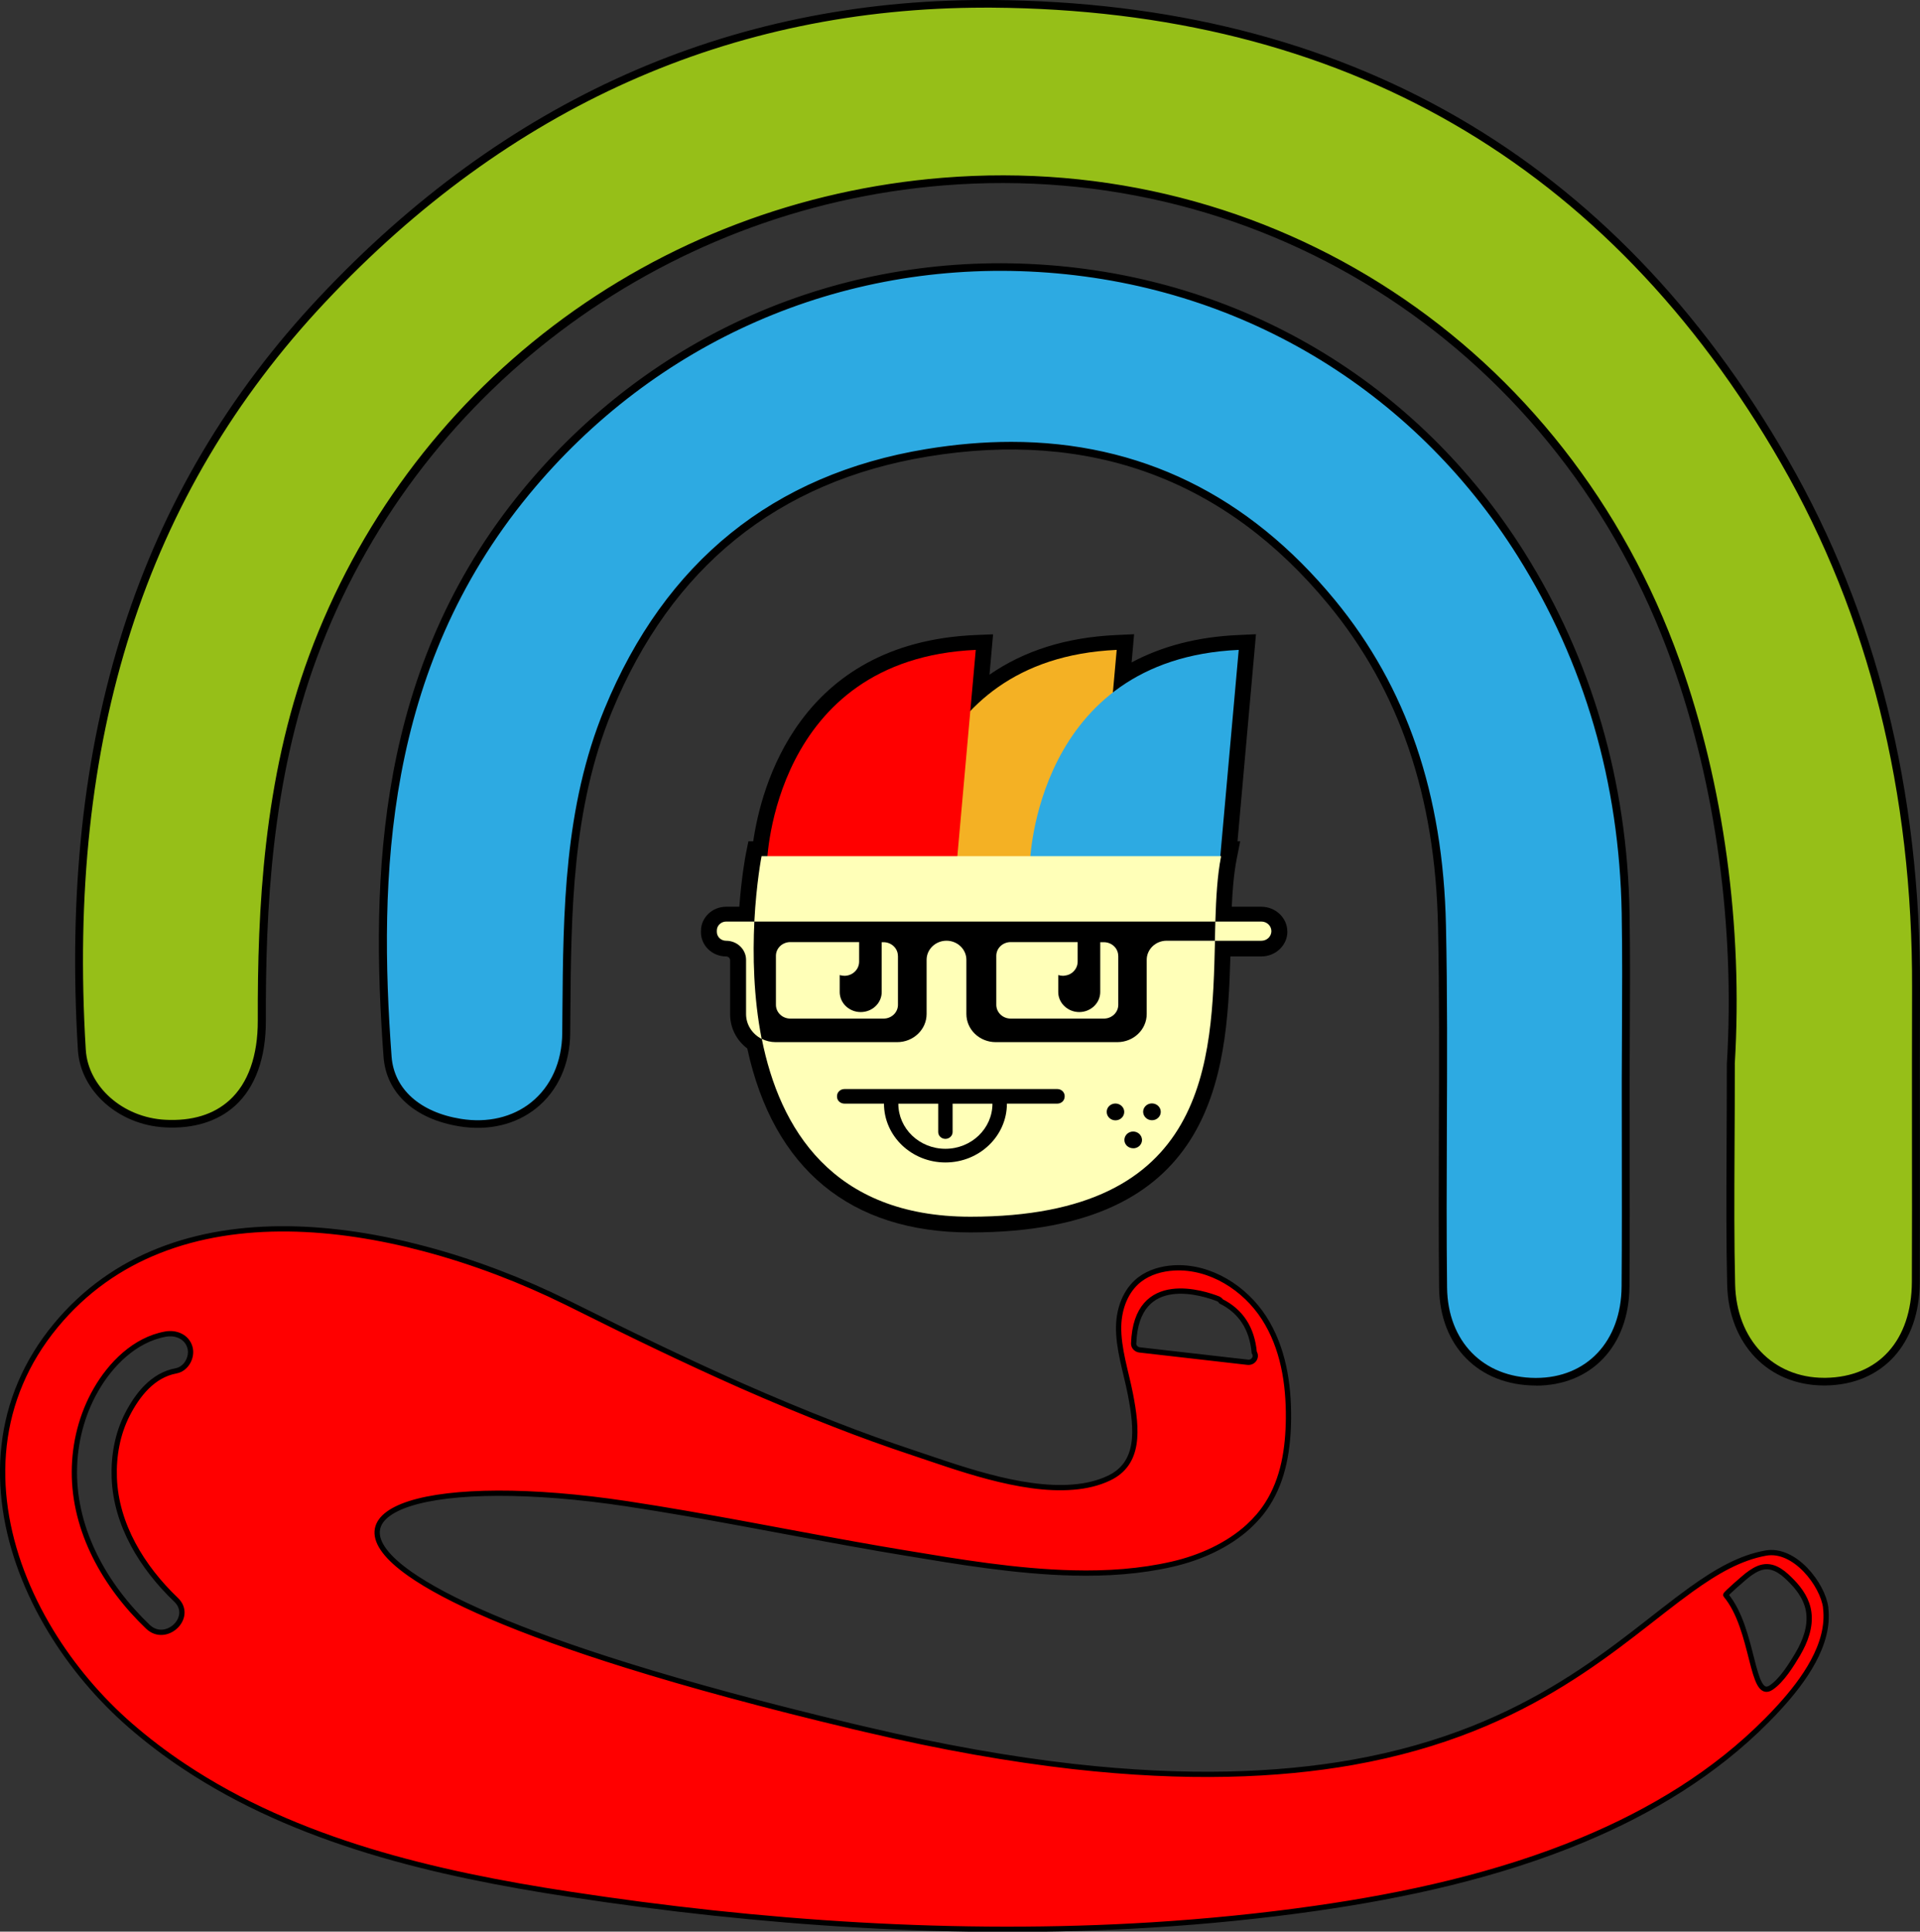 <?xml version="1.0" encoding="UTF-8"?>
<svg id="Instagram-Profile" xmlns="http://www.w3.org/2000/svg" viewBox="0 0 363.92 366.04">
  <rect x="0" y="0" width="363.92" height="366.04" fill="#333333" stroke="none"/>
  <defs>
    <style>
      .cls-1 {
        fill: #96bf18;
      }

      .cls-2 {
        fill: #2daae2;
      }

      .cls-3 {
        fill: #ffffb8;
      }

      .cls-4, .cls-5 {
        fill: red;
      }

      .cls-6 {
        fill: #f4b124;
      }

      .cls-5 {
        stroke: #000;
        stroke-miterlimit: 10;
      }
    </style>
  </defs>
  <path class="cls-5" d="m346.05,304.65c-.54-4.33-5.87-11.35-11.37-10.35-4.85.87-9.33,3.45-14.16,6.92-13.58,9.76-29.81,26.64-64.16,32.74-14.2,2.51-31.49,3.19-52.95.78-11.79-1.34-24.83-3.61-39.32-7.02-.75-.17-1.49-.35-2.23-.52-16.95-4.04-31.17-7.91-42.93-11.58-21.09-6.57-34.29-12.48-41.27-17.4-8.77-6.18-7.68-10.82,0-13.29,7.91-2.53,22.84-2.74,41.21.03.08.01.17.03.24.04,14.31,2.17,28.5,5.05,42.75,7.6,3.2.58,6.4,1.13,9.61,1.66,10.16,1.69,21.15,3.55,31.94,3.8,6.4.16,12.74-.27,18.79-1.66,5.33-1.23,10.52-3.57,14.43-7.13,1.36-1.26,2.57-2.64,3.56-4.19,3.11-4.81,3.98-10.64,4.03-16.3.06-6.6-1.01-13.42-4.62-19.03-3.61-5.63-10.16-9.85-17.04-9.49-2.34.13-4.68.79-6.51,2.18-.03.01-.05.04-.08.06-2.67,2.09-3.86,5.5-3.94,8.78-.09,4.3,1.4,8.65,2.22,12.87,1.33,6.83,1.83,13.17-4.08,15.96-2.05.97-4.35,1.5-6.78,1.69-10.02.84-22.47-3.91-30.41-6.54-4.97-1.65-9.89-3.42-14.76-5.33-5.96-2.31-11.86-4.78-17.72-7.36-10.57-4.68-20.97-9.72-31.24-14.85-.39-.2-.8-.39-1.19-.59-.29-.14-.57-.29-.86-.42-8.03-3.96-17.22-7.55-26.82-10.09-16.89-4.48-35.02-5.66-50.26.38-7.35,2.9-14.04,7.5-19.58,14.2-2.87,3.48-5.07,7.12-6.67,10.89-6.55,15.38-3.03,32.56,5.78,47.05,4.05,6.66,9.21,12.74,15.03,17.81,3.26,2.83,6.67,5.42,10.22,7.77,21.36,14.24,47.55,20.35,73.04,24.23,36.1,5.52,73.54,8.09,110.34,5.82,10.43-.65,20.81-1.68,31.09-3.15,16.89-2.41,34.49-6.25,50.55-12.94,13.07-5.44,25.13-12.75,34.97-22.69.85-.85,1.68-1.72,2.48-2.61,4.44-4.88,9.52-11.8,8.66-18.69Zm-131.17-50.08c.48-13.94,13.58-9.4,15.98-8.46.24.1.45.27.59.49,3.77,1.89,5.86,5.13,6.28,9.68.57.87-.17,1.98-1.24,1.86l-20.48-2.34c-.65-.07-1.16-.61-1.13-1.23Zm-181.52,5.2c-4.42.81-7.32,4.58-9.21,8.25-1.9,3.7-2.64,7.91-2.49,12.01.32,8.88,5.27,16.97,11.71,23.12,3.44,3.29-1.9,8.39-5.34,5.11-8.14-7.77-13.98-18.18-13.93-29.39.02-5.37,1.37-10.79,4.09-15.52,2.76-4.81,7.31-9.47,13.16-10.54,2.01-.38,4.08.51,4.65,2.51.51,1.78-.63,4.07-2.64,4.45Zm307.4,53.68c-1.21,2.01-2.99,4.94-5.03,6.32-3.85,2.64-3.17-11.03-8.63-17.52-.14-.16,3.59-3.36,4.02-3.7.89-.69,1.92-1.39,3.03-1.6,2.31-.45,4.17,1.37,5.54,2.77,1.57,1.62,2.87,3.57,3.15,5.85.36,2.7-.65,5.44-2.08,7.87Z"/>
  <g>
    <g>
      <path class="cls-1" d="m328.06,201.64c1.35-22.16-.89-49.54-10.38-76.16-21.7-60.83-78.24-95.99-138.97-91.07-55.08,4.46-100.94,40.05-119.39,90.03-8.26,22.37-9.76,45.54-9.69,68.95.04,12.98-6.79,20.13-18.37,19.52-8.11-.43-15.27-6.26-15.74-13.96-3.23-52.77,7.51-101.68,45.57-142.18C94.85,20.84,137.4.38,187.97.73c67.11.46,117.79,30.28,150.25,86.68,17.8,30.92,25.09,64.69,24.95,99.94-.07,18.52.03,37.05-.04,55.57-.05,11.46-6.73,18.75-17.1,18.9-10.15.14-17.64-7.3-17.9-18.42-.28-12.02-.06-24.05-.06-41.76Z"/>
      <path d="m345.74,262.54c-10.57,0-18.11-7.82-18.37-19.13-.19-8.09-.15-15.98-.11-25.98.02-4.79.05-9.98.05-15.79v-.04c1.58-25.82-2.1-52.77-10.34-75.88-21.11-59.17-76.68-95.56-138.19-90.58-53.65,4.35-100.26,39.5-118.74,89.55-8.61,23.32-9.71,47.82-9.65,68.71.02,7.07-2,12.65-5.83,16.13-3.28,2.97-7.89,4.41-13.33,4.1-8.75-.46-15.98-6.89-16.46-14.63-3.63-59.4,11.34-106.08,45.77-142.71C95.63,18.94,138.07,0,186.69,0c.43,0,.85,0,1.28,0,67.15.46,117.93,29.75,150.91,87.06,16.76,29.13,25.19,62.87,25.04,100.29-.04,9.26-.03,18.52-.02,27.78,0,9.26.02,18.53-.02,27.79-.05,11.77-7.05,19.47-17.85,19.62-.1,0-.2,0-.3,0Zm-16.92-60.88c0,5.8-.02,10.99-.05,15.77-.05,9.99-.08,17.88.11,25.94.24,10.47,7.17,17.72,16.87,17.72.09,0,.18,0,.27,0,10.05-.14,16.31-7.1,16.36-18.18.04-9.26.03-18.52.02-27.78,0-9.26-.01-18.53.02-27.79.14-37.17-8.22-70.68-24.86-99.59C304.86,30.94,254.53,1.9,187.96,1.45c-.42,0-.85,0-1.27,0-48.17,0-90.24,18.77-125.05,55.81C27.49,93.59,12.65,139.92,16.26,198.91c.43,7.02,7.03,12.85,15.03,13.28,5.1.27,9.2-.98,12.21-3.71,3.53-3.2,5.38-8.42,5.36-15.08-.06-21.01,1.05-45.67,9.74-69.2,9.16-24.81,25.14-46.4,46.21-62.41,21.31-16.2,46.84-25.91,73.83-28.1,62.26-5.05,118.41,31.75,139.75,91.55,8.31,23.28,12.01,50.42,10.42,76.41Z"/>
    </g>
    <g>
      <path class="cls-2" d="m308.13,204.8c0,12.99.07,25.99-.02,38.98-.08,10.84-7.03,18.09-17.08,18.05-10.17-.04-17.38-6.98-17.51-17.83-.26-22.86.28-45.73-.21-68.58-.48-22.34-6.15-43.38-20.92-61.3-19.67-23.87-45.53-33.45-76.72-28.31-29.81,4.92-49.43,22.16-60.39,48.78-8.12,19.73-7.76,40.48-7.96,61.18-.11,11.39-8.84,18.76-20.1,16.96-7.37-1.18-13.25-5.35-13.77-12.49-2.81-38.17.25-75.43,26.2-106.95,50.73-61.63,146.44-55.47,188.67,11.78,13.12,20.9,19.37,43.69,19.8,67.98.19,10.58.03,21.18.01,31.76Z"/>
      <path d="m291.12,262.55h-.09c-10.8-.05-18.13-7.5-18.26-18.55-.11-10.02-.07-20.2-.04-30.05.05-12.63.1-25.68-.17-38.52-.53-24.64-7.32-44.55-20.76-60.87-19.53-23.71-45.1-33.14-76-28.04-28.42,4.69-48.54,20.95-59.82,48.33-7.56,18.37-7.72,38.03-7.87,57.05l-.03,3.88c-.06,5.88-2.34,10.93-6.44,14.22-3.87,3.1-9.02,4.33-14.54,3.44-8.51-1.37-13.89-6.28-14.4-13.15-2.52-34.24-1.36-73.78,26.36-107.45,24.24-29.45,59.9-45.04,97.85-42.73,38.17,2.31,71.72,22.2,92.06,54.59,12.76,20.33,19.46,43.32,19.9,68.34.13,7.61.09,15.35.05,22.83-.02,2.98-.03,5.96-.04,8.95,0,3.94,0,7.89.01,11.83.02,8.9.03,18.1-.04,27.16-.08,11.23-7.21,18.76-17.74,18.76Zm-99.48-178.82c24.36,0,44.95,10.03,61.35,29.94,13.65,16.57,20.55,36.77,21.08,61.74.28,12.85.22,25.91.17,38.55-.04,9.84-.08,20.02.04,30.03.12,10.2,6.85,17.08,16.76,17.12h.09c9.64,0,16.16-6.95,16.23-17.33.07-9.05.05-18.24.04-27.14,0-3.95-.01-7.89-.01-11.84h0c0-2.99.02-5.97.04-8.95.04-7.47.08-15.2-.05-22.8-.44-24.76-7.06-47.51-19.69-67.62-20.08-31.97-53.19-51.62-90.86-53.89-37.43-2.25-72.64,13.12-96.57,42.19-27.4,33.29-28.54,72.5-26.04,106.46.45,6.16,5.37,10.58,13.14,11.83,5.06.81,9.79-.3,13.32-3.13,3.75-3.01,5.84-7.67,5.89-13.13l.03-3.87c.15-19.15.31-38.95,7.98-57.57,11.48-27.88,31.99-44.44,60.96-49.22,5.53-.91,10.9-1.37,16.09-1.37Z"/>
    </g>
  </g>
  <path d="m244.01,176.53c0,2.6-2.22,4.71-4.94,4.71h-5.86c-.63,22.98-3.17,52.3-49.31,52.3-22.72,0-37.31-12.04-42.26-34.86-2.04-1.54-3.25-3.91-3.25-6.45v-10.27c0-.39-.35-.72-.75-.72-2.64,0-4.78-2.05-4.78-4.58v-.25c0-2.53,2.14-4.59,4.78-4.59h2.49c.45-5.94,1.21-9.85,1.25-10.04l.47-2.35h.92c1.48-10.22,8.56-37.59,42.02-39.09l3.44-.14-.68,7.65c6.57-4.56,14.6-7.08,23.97-7.51l3.44-.16-.47,5.34c5.78-3.09,12.53-4.84,20.13-5.18l3.44-.16-3.5,39.25h.51l-.68,3.42c-.53,2.72-.78,5.83-.92,8.97h5.59c2.72,0,4.94,2.11,4.94,4.71Z"/>
  <g>
    <g>
      <path class="cls-6" d="m211.66,123.15l-3.6,40.31h-35.97s1.03-38.59,39.57-40.31Z"/>
      <path class="cls-4" d="m184.95,123.15l-3.6,40.31h-35.97s1.03-38.59,39.57-40.31Z"/>
      <path class="cls-2" d="m234.79,123.15l-3.6,40.31h-35.97s1.03-38.59,39.57-40.31Z"/>
    </g>
    <g>
      <path class="cls-3" d="m170.2,181.12v9.29c0,1.44-1.22,2.61-2.72,2.61h-17.68c-1.51,0-2.73-1.17-2.73-2.61v-9.29c0-1.44,1.22-2.6,2.73-2.6h13.04v3.7c0,1.49-1.24,2.69-2.79,2.69-.32,0-.6-.06-.89-.14v3.21c0,2.09,1.78,3.8,3.98,3.8s3.98-1.7,3.98-3.8v-9.44h.35c1.49,0,2.72,1.16,2.72,2.6Z"/>
      <path class="cls-3" d="m211.96,181.12v9.29c0,1.44-1.22,2.61-2.73,2.61h-17.66c-1.51,0-2.73-1.17-2.73-2.61v-9.29c0-1.44,1.22-2.6,2.73-2.6h12.69v3.7c0,.84-.39,1.57-1.01,2.07-.36.29-.78.49-1.27.56-.17.03-.33.06-.51.06-.3,0-.6-.06-.89-.14v3.21c0,2.09,1.8,3.8,3.98,3.8s3.98-1.7,3.98-3.8v-9.44h.68c1.51,0,2.73,1.16,2.73,2.6Z"/>
      <path class="cls-3" d="m188.11,209.14c0,4.71-3.98,8.55-8.92,8.55s-8.92-3.84-8.92-8.55h7.56v5.37c0,.71.6,1.3,1.36,1.3s1.37-.59,1.37-1.3v-5.37h7.55Z"/>
      <path class="cls-3" d="m221.12,178.26c-2.08,0-3.77,1.63-3.77,3.61v10.27c0,2.96-2.49,5.34-5.58,5.34h-23.03c-3.08,0-5.57-2.38-5.57-5.34v-10.27c0-1.98-1.69-3.61-3.77-3.61s-3.77,1.63-3.77,3.61v10.27c0,2.96-2.51,5.34-5.58,5.34h-23.03c-.95,0-1.84-.23-2.63-.62,3.37,16.92,13.33,33.7,39.55,33.7,45.15,0,45.79-29.21,46.35-52.3h-9.15Zm-19.33,29.56c0,.72-.62,1.31-1.37,1.31h-9.57c0,6.15-5.22,11.15-11.65,11.15s-11.65-5-11.65-11.15h-7.5c-.78,0-1.4-.59-1.4-1.31v-.12c0-.72.62-1.33,1.4-1.33h40.38c.75,0,1.37.61,1.37,1.33v.12Zm9.64,4.48c-.92,0-1.66-.71-1.66-1.59-.02-.88.72-1.59,1.64-1.6.92,0,1.68.71,1.68,1.59s-.74,1.6-1.66,1.6Zm3.37,5.29c-.92.01-1.68-.69-1.68-1.57s.74-1.6,1.66-1.6,1.66.71,1.68,1.59c0,.88-.74,1.59-1.66,1.59Zm3.55-5.31c-.92,0-1.66-.71-1.68-1.59,0-.88.74-1.6,1.66-1.6s1.68.71,1.68,1.59c.01.88-.74,1.6-1.66,1.6Z"/>
      <path class="cls-3" d="m231.45,162.24c-.71,3.6-.95,7.83-1.09,12.39h-87.38c.38-7.34,1.37-12.39,1.37-12.39h87.09Z"/>
      <path class="cls-3" d="m142.98,174.63h-5.34c-.98,0-1.77.77-1.77,1.7v.25c0,.94.78,1.69,1.77,1.69,2.08,0,3.77,1.63,3.77,3.61v10.27c0,2.05,1.19,3.81,2.96,4.72-1.57-7.96-1.69-15.94-1.39-22.24Zm96.1,0h-8.72c-.03,1.18-.06,2.41-.09,3.64h8.81c1.04,0,1.9-.81,1.9-1.82s-.86-1.82-1.9-1.82Z"/>
    </g>
  </g>
</svg>
